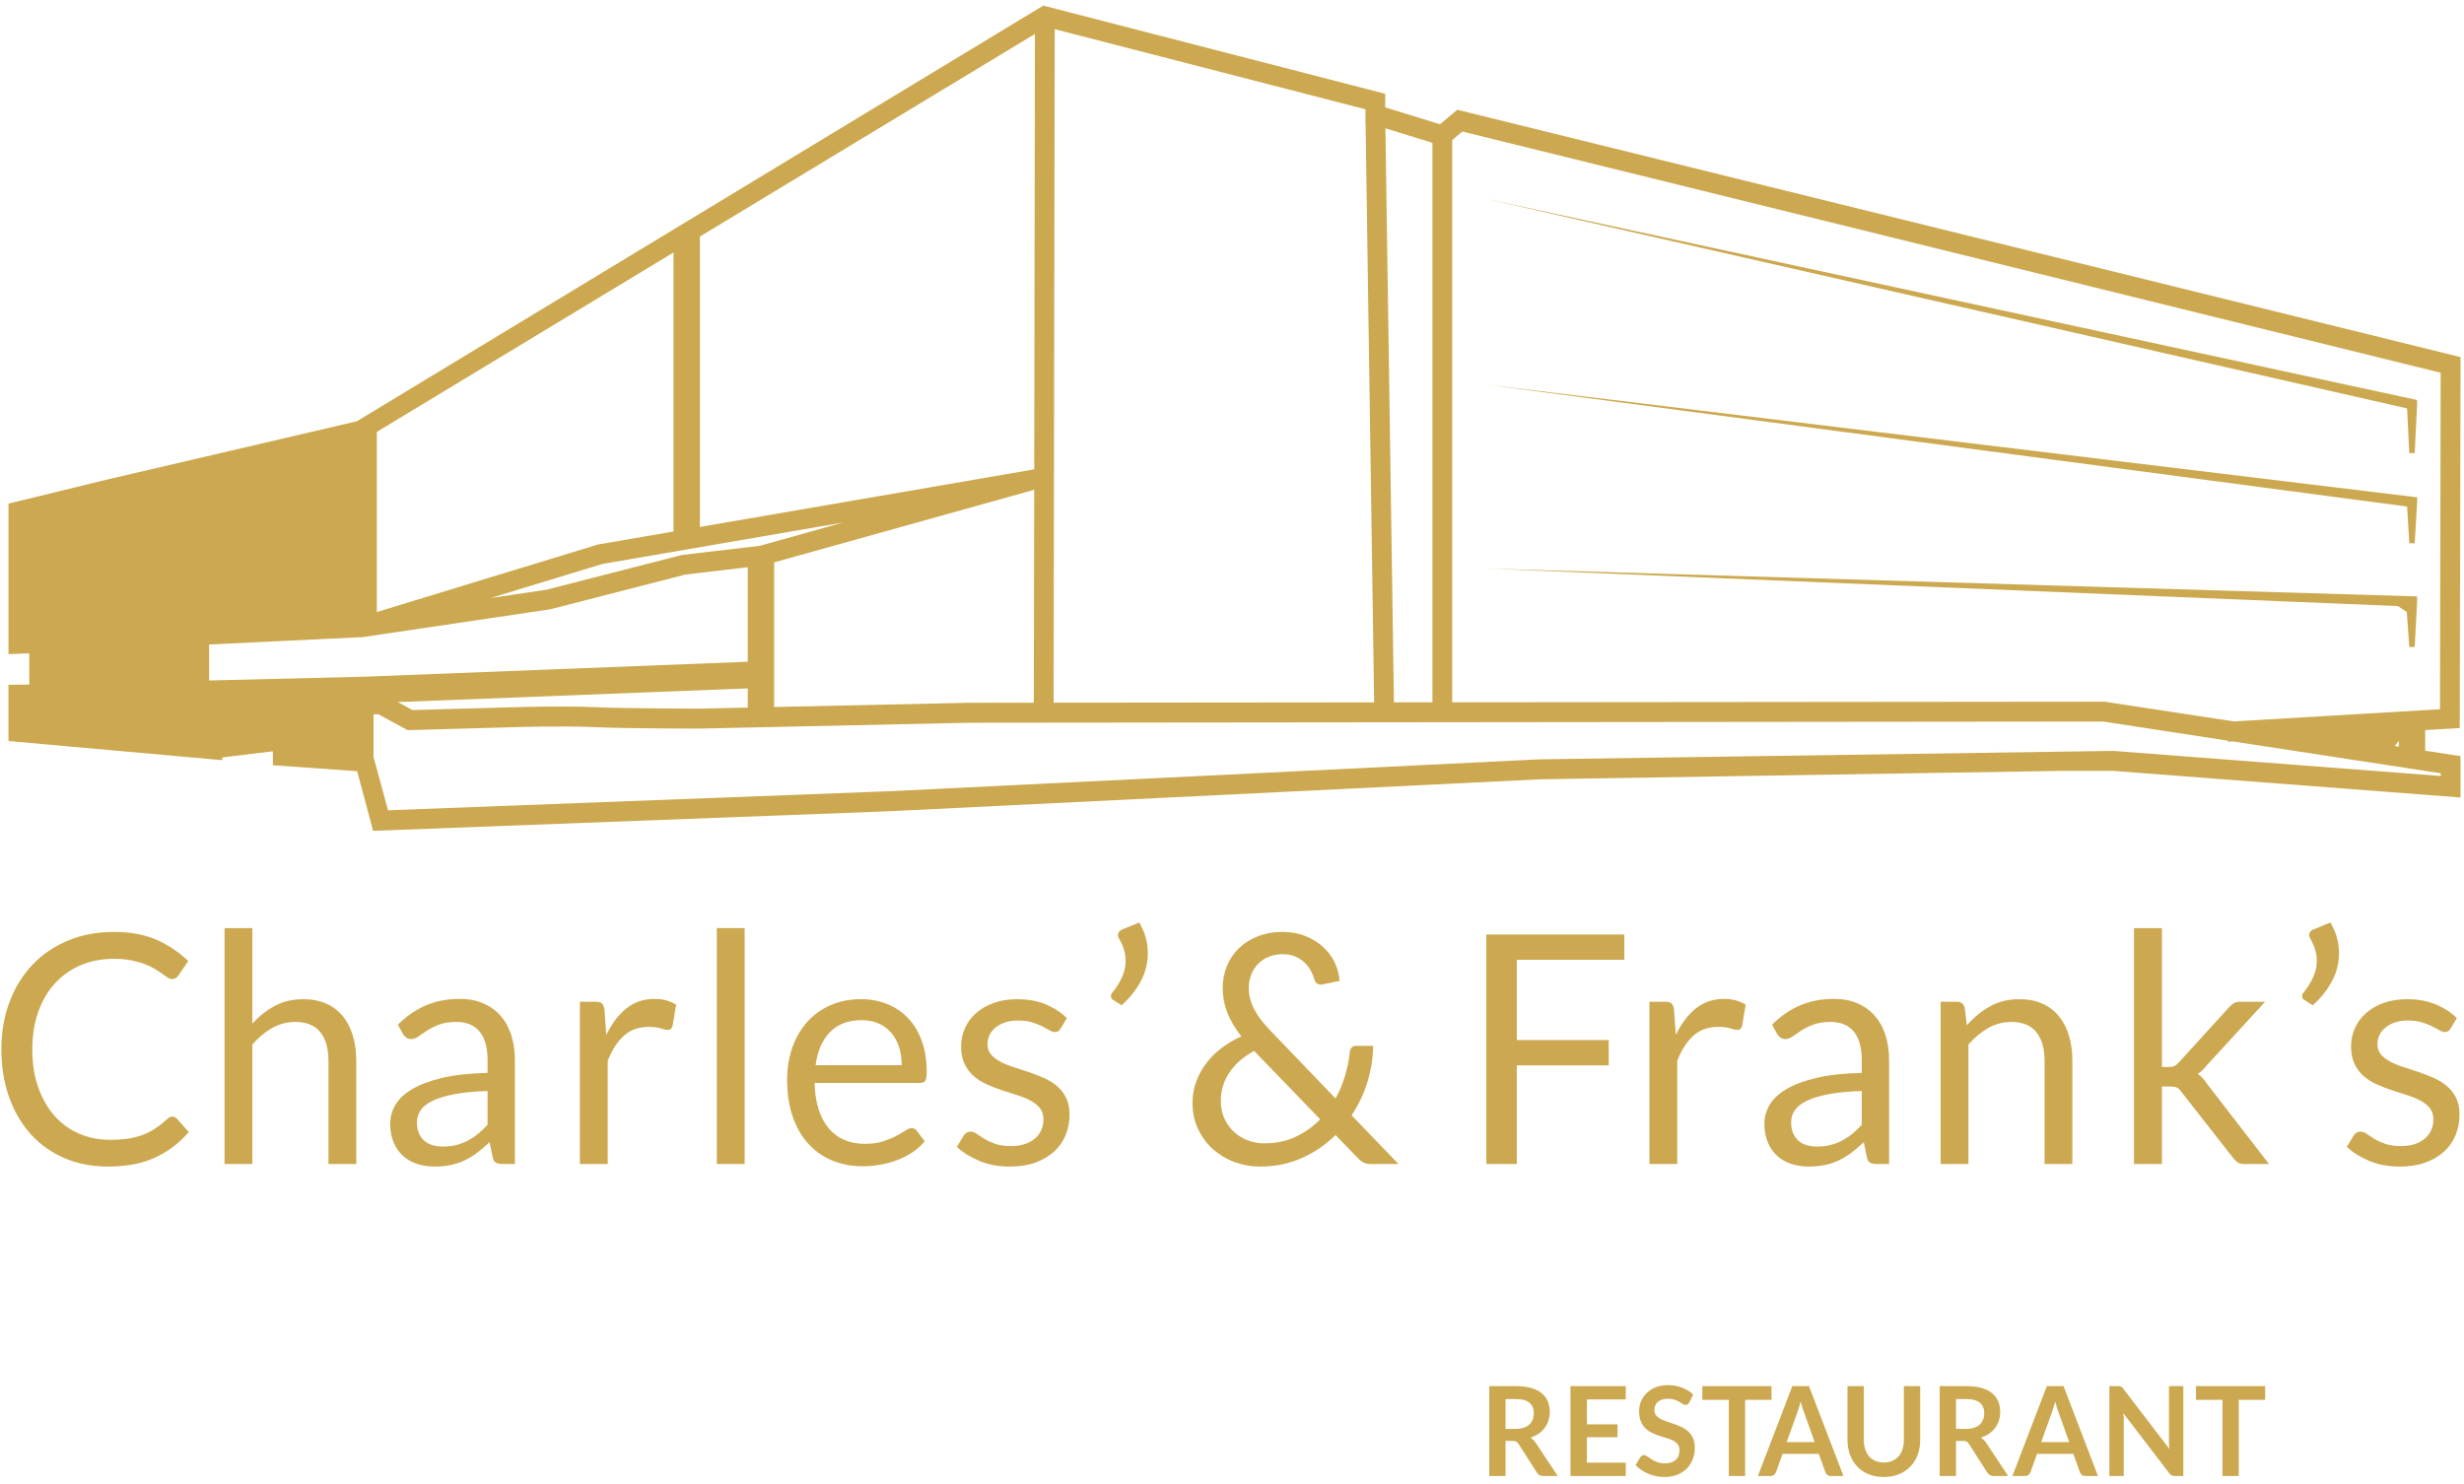 <?xml version="1.0" encoding="UTF-8"?>
<svg width="166px" height="100px" viewBox="0 0 166 100" version="1.1" xmlns="http://www.w3.org/2000/svg" xmlns:xlink="http://www.w3.org/1999/xlink">
    <!-- Generator: Sketch 48.2 (47327) - http://www.bohemiancoding.com/sketch -->
    <title>Artboard Copy</title>
    <desc>Created with Sketch.</desc>
    <defs></defs>
    <g id="Desktop---Widescreen---w_1600px" stroke="none" stroke-width="1" fill="none" fill-rule="evenodd">
        <g id="Artboard-Copy" fill="#CCA950">
            <g id="Group-22">
                <path d="M101.43,97.093 L101.43,99.459 L100.331,99.459 L100.331,93.404 L102.132,93.404 C102.535,93.404 102.881,93.447 103.168,93.532 C103.455,93.617 103.691,93.736 103.874,93.89 C104.058,94.043 104.193,94.227 104.279,94.44 C104.365,94.654 104.407,94.889 104.407,95.146 C104.407,95.35 104.378,95.542 104.32,95.724 C104.261,95.905 104.177,96.07 104.066,96.218 C103.956,96.366 103.82,96.496 103.658,96.607 C103.496,96.719 103.311,96.808 103.105,96.875 C103.243,96.956 103.363,97.072 103.464,97.223 L104.943,99.459 L103.954,99.459 C103.859,99.459 103.778,99.439 103.711,99.4 C103.644,99.361 103.588,99.305 103.542,99.233 L102.3,97.294 C102.254,97.222 102.203,97.17 102.147,97.139 C102.091,97.108 102.009,97.093 101.9,97.093 L101.43,97.093 Z M101.43,96.285 L102.116,96.285 C102.323,96.285 102.503,96.258 102.657,96.205 C102.811,96.152 102.938,96.079 103.037,95.986 C103.137,95.892 103.211,95.781 103.26,95.653 C103.309,95.524 103.333,95.383 103.333,95.23 C103.333,94.923 103.235,94.687 103.037,94.522 C102.84,94.357 102.538,94.275 102.132,94.275 L101.43,94.275 L101.43,96.285 Z M109.528,93.404 L109.528,94.3 L106.91,94.3 L106.91,95.979 L108.973,95.979 L108.973,96.846 L106.91,96.846 L106.91,98.559 L109.528,98.559 L109.528,99.459 L105.803,99.459 L105.803,93.404 L109.528,93.404 Z M113.804,94.505 C113.774,94.567 113.739,94.61 113.7,94.635 C113.66,94.66 113.613,94.673 113.559,94.673 C113.504,94.673 113.443,94.651 113.375,94.608 C113.307,94.565 113.227,94.517 113.134,94.464 C113.041,94.41 112.933,94.362 112.809,94.319 C112.685,94.276 112.539,94.254 112.37,94.254 C112.218,94.254 112.085,94.273 111.972,94.311 C111.859,94.348 111.764,94.401 111.686,94.468 C111.609,94.535 111.551,94.615 111.513,94.708 C111.474,94.802 111.455,94.905 111.455,95.016 C111.455,95.159 111.494,95.277 111.572,95.372 C111.649,95.467 111.752,95.548 111.88,95.615 C112.008,95.682 112.154,95.742 112.317,95.795 C112.481,95.848 112.647,95.905 112.818,95.965 C112.988,96.025 113.154,96.094 113.318,96.174 C113.481,96.254 113.627,96.354 113.755,96.475 C113.883,96.597 113.986,96.746 114.063,96.921 C114.141,97.097 114.18,97.311 114.18,97.562 C114.18,97.836 114.134,98.092 114.043,98.33 C113.952,98.569 113.818,98.777 113.643,98.954 C113.467,99.132 113.253,99.271 112.999,99.373 C112.746,99.475 112.456,99.526 112.129,99.526 C111.941,99.526 111.756,99.507 111.574,99.469 C111.391,99.432 111.216,99.378 111.049,99.308 C110.881,99.238 110.725,99.155 110.579,99.057 C110.434,98.959 110.304,98.85 110.189,98.73 L110.508,98.19 C110.538,98.151 110.574,98.118 110.616,98.092 C110.658,98.065 110.705,98.052 110.757,98.052 C110.825,98.052 110.898,98.081 110.977,98.138 C111.056,98.195 111.15,98.259 111.257,98.328 C111.365,98.398 111.491,98.462 111.637,98.519 C111.783,98.576 111.958,98.605 112.162,98.605 C112.475,98.605 112.717,98.529 112.889,98.377 C113.061,98.224 113.146,98.006 113.146,97.721 C113.146,97.562 113.108,97.432 113.03,97.332 C112.952,97.231 112.85,97.147 112.722,97.078 C112.594,97.01 112.448,96.952 112.284,96.905 C112.121,96.857 111.955,96.806 111.786,96.75 C111.617,96.694 111.451,96.627 111.288,96.549 C111.124,96.471 110.979,96.369 110.851,96.243 C110.723,96.117 110.62,95.96 110.542,95.772 C110.465,95.584 110.426,95.351 110.426,95.075 C110.426,94.854 110.469,94.639 110.555,94.43 C110.64,94.221 110.766,94.035 110.93,93.873 C111.095,93.711 111.297,93.581 111.537,93.484 C111.777,93.386 112.05,93.337 112.358,93.337 C112.707,93.337 113.028,93.393 113.322,93.505 C113.616,93.616 113.867,93.773 114.074,93.974 L113.804,94.505 Z M119.346,93.404 L119.346,94.33 L117.57,94.33 L117.57,99.459 L116.471,99.459 L116.471,94.33 L114.686,94.33 L114.686,93.404 L119.346,93.404 Z M124.193,99.459 L123.343,99.459 C123.248,99.459 123.17,99.434 123.108,99.386 C123.047,99.337 123.003,99.276 122.976,99.203 L122.535,97.968 L120.088,97.968 L119.647,99.203 C119.625,99.268 119.582,99.326 119.518,99.379 C119.454,99.432 119.376,99.459 119.283,99.459 L118.43,99.459 L120.75,93.404 L121.873,93.404 L124.193,99.459 Z M120.37,97.173 L122.253,97.173 L121.534,95.159 C121.501,95.069 121.465,94.964 121.426,94.842 C121.386,94.721 121.347,94.589 121.309,94.447 C121.271,94.589 121.234,94.722 121.197,94.845 C121.16,94.967 121.124,95.075 121.089,95.167 L120.37,97.173 Z M126.912,98.55 C127.125,98.55 127.314,98.514 127.482,98.441 C127.649,98.369 127.791,98.267 127.907,98.136 C128.022,98.005 128.111,97.845 128.172,97.658 C128.234,97.471 128.264,97.262 128.264,97.03 L128.264,93.404 L129.363,93.404 L129.363,97.03 C129.363,97.39 129.306,97.723 129.193,98.029 C129.08,98.335 128.918,98.598 128.705,98.82 C128.493,99.042 128.236,99.215 127.933,99.34 C127.631,99.464 127.291,99.526 126.912,99.526 C126.534,99.526 126.193,99.464 125.891,99.34 C125.589,99.215 125.332,99.042 125.121,98.82 C124.91,98.598 124.748,98.335 124.635,98.029 C124.522,97.723 124.466,97.39 124.466,97.03 L124.466,93.404 L125.564,93.404 L125.564,97.026 C125.564,97.258 125.595,97.467 125.656,97.654 C125.717,97.841 125.805,98.001 125.92,98.134 C126.034,98.266 126.175,98.369 126.342,98.441 C126.51,98.514 126.7,98.55 126.912,98.55 Z M131.776,97.093 L131.776,99.459 L130.677,99.459 L130.677,93.404 L132.478,93.404 C132.881,93.404 133.226,93.447 133.514,93.532 C133.801,93.617 134.037,93.736 134.22,93.89 C134.404,94.043 134.539,94.227 134.625,94.44 C134.711,94.654 134.753,94.889 134.753,95.146 C134.753,95.35 134.724,95.542 134.666,95.724 C134.607,95.905 134.523,96.07 134.412,96.218 C134.302,96.366 134.166,96.496 134.004,96.607 C133.842,96.719 133.657,96.808 133.45,96.875 C133.589,96.956 133.709,97.072 133.81,97.223 L135.288,99.459 L134.3,99.459 C134.205,99.459 134.124,99.439 134.057,99.4 C133.99,99.361 133.934,99.305 133.888,99.233 L132.646,97.294 C132.6,97.222 132.548,97.17 132.493,97.139 C132.437,97.108 132.354,97.093 132.246,97.093 L131.776,97.093 Z M131.776,96.285 L132.462,96.285 C132.669,96.285 132.849,96.258 133.003,96.205 C133.157,96.152 133.284,96.079 133.383,95.986 C133.482,95.892 133.557,95.781 133.606,95.653 C133.655,95.524 133.679,95.383 133.679,95.23 C133.679,94.923 133.58,94.687 133.383,94.522 C133.186,94.357 132.884,94.275 132.478,94.275 L131.776,94.275 L131.776,96.285 Z M141.341,99.459 L140.491,99.459 C140.396,99.459 140.318,99.434 140.256,99.386 C140.195,99.337 140.151,99.276 140.124,99.203 L139.682,97.968 L137.236,97.968 L136.795,99.203 C136.773,99.268 136.73,99.326 136.666,99.379 C136.602,99.432 136.524,99.459 136.431,99.459 L135.577,99.459 L137.897,93.404 L139.021,93.404 L141.341,99.459 Z M137.518,97.173 L139.401,97.173 L138.682,95.159 C138.649,95.069 138.613,94.964 138.573,94.842 C138.534,94.721 138.495,94.589 138.457,94.447 C138.419,94.589 138.381,94.722 138.345,94.845 C138.308,94.967 138.272,95.075 138.236,95.167 L137.518,97.173 Z M142.684,93.404 C142.733,93.404 142.773,93.406 142.806,93.41 C142.839,93.415 142.868,93.423 142.894,93.436 C142.92,93.448 142.945,93.466 142.969,93.49 C142.994,93.514 143.021,93.545 143.051,93.584 L146.151,97.633 C146.14,97.536 146.133,97.44 146.129,97.346 C146.125,97.253 146.123,97.166 146.123,97.085 L146.123,93.404 L147.091,93.404 L147.091,99.459 L146.523,99.459 C146.436,99.459 146.364,99.445 146.306,99.417 C146.249,99.389 146.193,99.339 146.139,99.266 L143.051,95.234 C143.059,95.323 143.065,95.412 143.07,95.5 C143.074,95.588 143.076,95.668 143.076,95.741 L143.076,99.459 L142.108,99.459 L142.108,93.404 L142.684,93.404 Z M152.604,93.404 L152.604,94.33 L150.827,94.33 L150.827,99.459 L149.728,99.459 L149.728,94.33 L147.943,94.33 L147.943,93.404 L152.604,93.404 Z" id="RESTAURANT"></path>
                <path d="M11.61,75.242 C11.723,75.242 11.824,75.289 11.916,75.382 L12.716,76.278 C12.098,77.012 11.349,77.584 10.468,77.994 C9.587,78.404 8.525,78.609 7.283,78.609 C6.195,78.609 5.209,78.417 4.324,78.032 C3.44,77.647 2.685,77.107 2.061,76.413 C1.436,75.719 0.952,74.886 0.608,73.914 C0.264,72.943 0.092,71.874 0.092,70.709 C0.092,69.543 0.276,68.474 0.645,67.503 C1.013,66.532 1.531,65.697 2.198,64.999 C2.864,64.301 3.663,63.759 4.593,63.374 C5.523,62.989 6.549,62.797 7.673,62.797 C8.782,62.797 9.738,62.973 10.542,63.326 C11.345,63.678 12.059,64.157 12.684,64.761 L12.021,65.722 C11.972,65.794 11.916,65.853 11.852,65.9 C11.789,65.947 11.698,65.97 11.579,65.97 C11.487,65.97 11.391,65.936 11.289,65.868 C11.187,65.799 11.066,65.715 10.926,65.614 C10.785,65.513 10.621,65.405 10.431,65.29 C10.242,65.175 10.017,65.067 9.757,64.966 C9.497,64.866 9.196,64.781 8.852,64.713 C8.508,64.644 8.111,64.61 7.662,64.61 C6.855,64.61 6.116,64.752 5.446,65.037 C4.775,65.321 4.198,65.726 3.714,66.251 C3.229,66.776 2.852,67.417 2.582,68.172 C2.312,68.928 2.177,69.773 2.177,70.709 C2.177,71.673 2.312,72.533 2.582,73.288 C2.852,74.044 3.221,74.682 3.687,75.204 C4.154,75.726 4.707,76.123 5.346,76.397 C5.984,76.67 6.672,76.807 7.409,76.807 C7.859,76.807 8.262,76.78 8.62,76.726 C8.978,76.672 9.31,76.587 9.615,76.472 C9.92,76.357 10.205,76.211 10.468,76.035 C10.731,75.859 10.996,75.648 11.263,75.404 C11.382,75.296 11.498,75.242 11.61,75.242 Z M15.127,78.437 L15.127,62.538 L17.001,62.538 L17.001,68.971 C17.457,68.474 17.963,68.077 18.517,67.778 C19.072,67.48 19.711,67.33 20.434,67.33 C21.016,67.33 21.53,67.429 21.976,67.627 C22.422,67.825 22.794,68.106 23.092,68.469 C23.39,68.832 23.617,69.269 23.771,69.78 C23.926,70.291 24.003,70.856 24.003,71.475 L24.003,78.437 L22.129,78.437 L22.129,71.475 C22.129,70.647 21.944,70.005 21.576,69.548 C21.207,69.091 20.644,68.863 19.886,68.863 C19.332,68.863 18.814,69 18.333,69.273 C17.852,69.546 17.408,69.917 17.001,70.385 L17.001,78.437 L15.127,78.437 Z M34.69,78.437 L33.858,78.437 C33.675,78.437 33.528,78.408 33.416,78.35 C33.303,78.293 33.23,78.17 33.195,77.983 L32.984,76.969 C32.703,77.228 32.43,77.46 32.163,77.665 C31.896,77.87 31.615,78.043 31.321,78.183 C31.026,78.323 30.712,78.43 30.378,78.501 C30.045,78.573 29.675,78.609 29.267,78.609 C28.853,78.609 28.465,78.55 28.104,78.431 C27.743,78.313 27.428,78.134 27.162,77.897 C26.895,77.66 26.683,77.359 26.525,76.996 C26.367,76.632 26.288,76.202 26.288,75.706 C26.288,75.274 26.404,74.859 26.635,74.459 C26.867,74.06 27.241,73.706 27.757,73.396 C28.272,73.087 28.948,72.833 29.783,72.635 C30.619,72.437 31.64,72.324 32.847,72.295 L32.847,71.443 C32.847,70.593 32.67,69.951 32.315,69.516 C31.961,69.081 31.436,68.863 30.741,68.863 C30.285,68.863 29.901,68.922 29.589,69.041 C29.276,69.16 29.006,69.293 28.778,69.44 C28.55,69.588 28.353,69.721 28.188,69.84 C28.023,69.958 27.86,70.018 27.699,70.018 C27.572,70.018 27.462,69.984 27.367,69.915 C27.272,69.847 27.197,69.762 27.141,69.662 L26.804,69.046 C27.393,68.464 28.029,68.028 28.709,67.74 C29.39,67.453 30.145,67.309 30.973,67.309 C31.57,67.309 32.1,67.409 32.563,67.611 C33.026,67.812 33.416,68.093 33.732,68.453 C34.047,68.813 34.286,69.248 34.448,69.759 C34.609,70.27 34.69,70.831 34.69,71.443 L34.69,78.437 Z M29.825,77.26 C30.155,77.26 30.457,77.226 30.731,77.158 C31.005,77.089 31.263,76.992 31.505,76.866 C31.747,76.74 31.979,76.587 32.2,76.408 C32.421,76.228 32.637,76.023 32.847,75.792 L32.847,73.515 C31.984,73.544 31.25,73.614 30.647,73.725 C30.043,73.837 29.552,73.983 29.173,74.163 C28.794,74.342 28.518,74.555 28.346,74.799 C28.174,75.044 28.088,75.317 28.088,75.62 C28.088,75.907 28.134,76.156 28.225,76.364 C28.316,76.573 28.439,76.744 28.594,76.877 C28.748,77.01 28.931,77.107 29.141,77.168 C29.352,77.23 29.58,77.26 29.825,77.26 Z" id="Cha"></path>
                <path d="M39.069,78.437 L39.069,67.503 L40.143,67.503 C40.346,67.503 40.487,67.543 40.564,67.622 C40.641,67.701 40.694,67.838 40.722,68.032 L40.848,69.737 C41.213,68.974 41.664,68.379 42.201,67.951 C42.738,67.523 43.368,67.309 44.091,67.309 C44.386,67.309 44.653,67.343 44.891,67.411 C45.13,67.48 45.351,67.575 45.554,67.697 L45.312,69.133 C45.263,69.313 45.154,69.403 44.986,69.403 C44.888,69.403 44.737,69.368 44.533,69.3 C44.33,69.232 44.045,69.198 43.68,69.198 C43.028,69.198 42.482,69.392 42.043,69.78 C41.604,70.169 41.238,70.734 40.943,71.475 L40.943,78.437 L39.069,78.437 Z" id="r"></path>
                <polygon id="l" points="50.166 62.538 50.166 78.437 48.292 78.437 48.292 62.538"></polygon>
                <path d="M58.01,67.33 C58.649,67.33 59.238,67.44 59.779,67.659 C60.319,67.879 60.786,68.196 61.179,68.609 C61.572,69.023 61.879,69.534 62.1,70.142 C62.321,70.75 62.432,71.443 62.432,72.22 C62.432,72.522 62.4,72.723 62.337,72.824 C62.274,72.925 62.155,72.975 61.979,72.975 L54.883,72.975 C54.897,73.666 54.988,74.267 55.157,74.778 C55.325,75.289 55.557,75.715 55.851,76.057 C56.146,76.399 56.497,76.654 56.904,76.823 C57.311,76.992 57.768,77.077 58.273,77.077 C58.743,77.077 59.149,77.021 59.489,76.909 C59.83,76.798 60.123,76.677 60.368,76.548 C60.614,76.418 60.819,76.298 60.984,76.186 C61.149,76.075 61.291,76.019 61.411,76.019 C61.565,76.019 61.684,76.08 61.769,76.202 L62.295,76.904 C62.063,77.192 61.786,77.442 61.463,77.654 C61.14,77.866 60.795,78.041 60.426,78.178 C60.058,78.314 59.677,78.417 59.284,78.485 C58.891,78.554 58.501,78.588 58.115,78.588 C57.378,78.588 56.699,78.46 56.078,78.205 C55.457,77.949 54.92,77.575 54.467,77.082 C54.014,76.589 53.662,75.979 53.409,75.253 C53.156,74.526 53.03,73.691 53.03,72.749 C53.03,71.986 53.144,71.273 53.372,70.611 C53.6,69.949 53.928,69.376 54.356,68.89 C54.785,68.404 55.308,68.023 55.925,67.746 C56.543,67.469 57.238,67.33 58.01,67.33 Z M58.052,68.744 C57.147,68.744 56.434,69.012 55.915,69.548 C55.395,70.084 55.072,70.827 54.946,71.777 L60.747,71.777 C60.747,71.331 60.688,70.923 60.568,70.552 C60.449,70.182 60.274,69.861 60.042,69.591 C59.81,69.322 59.528,69.113 59.194,68.965 C58.861,68.818 58.48,68.744 58.052,68.744 Z" id="e"></path>
                <path d="M71.455,69.305 C71.371,69.464 71.241,69.543 71.065,69.543 C70.96,69.543 70.841,69.503 70.707,69.424 C70.574,69.345 70.411,69.257 70.218,69.16 C70.025,69.063 69.795,68.973 69.528,68.89 C69.261,68.807 68.946,68.766 68.581,68.766 C68.265,68.766 67.98,68.807 67.728,68.89 C67.475,68.973 67.259,69.086 67.08,69.23 C66.901,69.374 66.764,69.541 66.67,69.732 C66.575,69.922 66.528,70.129 66.528,70.352 C66.528,70.633 66.606,70.867 66.764,71.054 C66.922,71.241 67.131,71.403 67.391,71.54 C67.651,71.676 67.945,71.797 68.275,71.901 C68.605,72.006 68.944,72.117 69.291,72.236 C69.639,72.355 69.977,72.486 70.307,72.63 C70.637,72.774 70.932,72.954 71.192,73.17 C71.451,73.385 71.66,73.65 71.818,73.963 C71.976,74.276 72.055,74.652 72.055,75.091 C72.055,75.594 71.967,76.06 71.792,76.488 C71.616,76.917 71.357,77.287 71.013,77.6 C70.669,77.913 70.248,78.16 69.749,78.34 C69.251,78.519 68.675,78.609 68.023,78.609 C67.279,78.609 66.605,78.485 66.001,78.237 C65.397,77.989 64.885,77.67 64.464,77.282 L64.906,76.548 C64.962,76.454 65.029,76.382 65.106,76.332 C65.183,76.282 65.285,76.256 65.411,76.256 C65.538,76.256 65.671,76.307 65.812,76.408 C65.952,76.508 66.122,76.62 66.322,76.742 C66.522,76.864 66.764,76.976 67.049,77.077 C67.333,77.177 67.689,77.228 68.117,77.228 C68.482,77.228 68.802,77.179 69.075,77.082 C69.349,76.985 69.577,76.854 69.76,76.688 C69.942,76.523 70.077,76.332 70.165,76.116 C70.253,75.9 70.297,75.67 70.297,75.425 C70.297,75.123 70.218,74.873 70.06,74.675 C69.902,74.477 69.693,74.308 69.433,74.168 C69.174,74.028 68.877,73.905 68.544,73.801 C68.21,73.697 67.87,73.587 67.522,73.472 C67.175,73.357 66.835,73.225 66.501,73.078 C66.168,72.93 65.871,72.745 65.612,72.522 C65.352,72.299 65.143,72.024 64.985,71.696 C64.827,71.369 64.748,70.971 64.748,70.504 C64.748,70.086 64.832,69.685 65.001,69.3 C65.169,68.915 65.415,68.577 65.738,68.285 C66.061,67.994 66.457,67.762 66.928,67.589 C67.398,67.417 67.935,67.33 68.538,67.33 C69.24,67.33 69.87,67.444 70.428,67.67 C70.986,67.897 71.469,68.208 71.876,68.604 L71.455,69.305 Z" id="s"></path>
                <path d="M76.751,62.16 C76.954,62.506 77.102,62.851 77.193,63.196 C77.284,63.542 77.33,63.887 77.33,64.233 C77.33,64.887 77.174,65.512 76.861,66.105 C76.549,66.699 76.116,67.244 75.561,67.74 L74.982,67.373 C74.926,67.337 74.889,67.298 74.871,67.255 C74.854,67.212 74.845,67.168 74.845,67.125 C74.845,67.024 74.88,66.938 74.95,66.866 C75.063,66.729 75.172,66.58 75.277,66.418 C75.382,66.256 75.477,66.087 75.561,65.911 C75.645,65.735 75.712,65.549 75.761,65.355 C75.81,65.161 75.835,64.956 75.835,64.74 C75.835,64.51 75.801,64.272 75.735,64.027 C75.668,63.783 75.554,63.524 75.393,63.25 C75.343,63.171 75.319,63.092 75.319,63.013 C75.319,62.84 75.414,62.714 75.603,62.635 L76.751,62.16 Z" id="’"></path>
                <path d="M86.427,62.797 C86.981,62.797 87.487,62.889 87.943,63.072 C88.399,63.256 88.794,63.499 89.127,63.801 C89.461,64.103 89.724,64.454 89.917,64.853 C90.11,65.252 90.22,65.668 90.249,66.1 L89.08,66.337 C89.045,66.344 89.013,66.348 88.985,66.348 C88.894,66.348 88.808,66.323 88.727,66.272 C88.646,66.222 88.589,66.132 88.553,66.003 C88.504,65.816 88.425,65.621 88.317,65.42 C88.208,65.218 88.067,65.035 87.895,64.869 C87.723,64.704 87.516,64.567 87.274,64.459 C87.032,64.351 86.75,64.297 86.427,64.297 C86.076,64.297 85.76,64.355 85.479,64.47 C85.198,64.585 84.958,64.745 84.758,64.95 C84.558,65.155 84.403,65.396 84.295,65.673 C84.186,65.95 84.131,66.251 84.131,66.575 C84.131,66.827 84.161,67.068 84.221,67.298 C84.281,67.528 84.37,67.76 84.489,67.994 C84.609,68.228 84.763,68.469 84.953,68.717 C85.142,68.965 85.37,69.226 85.637,69.5 L89.975,74.022 C90.242,73.54 90.454,73.035 90.612,72.506 C90.77,71.977 90.877,71.446 90.933,70.914 C90.947,70.777 90.989,70.669 91.059,70.59 C91.129,70.511 91.228,70.471 91.354,70.471 L92.512,70.471 C92.498,71.299 92.368,72.112 92.123,72.91 C91.877,73.709 91.523,74.458 91.059,75.156 L94.218,78.437 L92.407,78.437 C92.203,78.437 92.038,78.412 91.912,78.361 C91.786,78.311 91.645,78.206 91.491,78.048 L89.975,76.483 C89.315,77.138 88.555,77.656 87.695,78.037 C86.836,78.419 85.89,78.609 84.858,78.609 C84.296,78.609 83.745,78.512 83.205,78.318 C82.664,78.124 82.182,77.841 81.757,77.471 C81.333,77.1 80.99,76.649 80.731,76.116 C80.471,75.584 80.341,74.983 80.341,74.314 C80.341,73.81 80.424,73.333 80.589,72.883 C80.753,72.434 80.982,72.018 81.273,71.637 C81.564,71.255 81.91,70.914 82.31,70.611 C82.71,70.309 83.149,70.05 83.626,69.834 C83.198,69.28 82.882,68.741 82.678,68.215 C82.475,67.69 82.373,67.147 82.373,66.585 C82.373,66.06 82.466,65.567 82.652,65.107 C82.838,64.646 83.107,64.245 83.458,63.903 C83.809,63.562 84.235,63.292 84.737,63.094 C85.239,62.896 85.802,62.797 86.427,62.797 Z M82.247,74.163 C82.247,74.63 82.331,75.042 82.499,75.398 C82.668,75.755 82.889,76.055 83.163,76.3 C83.437,76.544 83.749,76.73 84.1,76.855 C84.451,76.981 84.809,77.044 85.174,77.044 C85.96,77.044 86.665,76.897 87.29,76.602 C87.915,76.307 88.466,75.915 88.943,75.425 L84.489,70.817 C83.745,71.227 83.186,71.718 82.81,72.29 C82.435,72.862 82.247,73.486 82.247,74.163 Z" id="&amp;"></path>
                <path d="M109.432,62.97 L109.432,64.675 L102.188,64.675 L102.188,70.083 L108.379,70.083 L108.379,71.788 L102.188,71.788 L102.188,78.437 L100.135,78.437 L100.135,62.97 L109.432,62.97 Z M111.123,78.437 L111.123,67.503 L112.196,67.503 C112.4,67.503 112.54,67.543 112.618,67.622 C112.695,67.701 112.747,67.838 112.776,68.032 L112.902,69.737 C113.267,68.974 113.718,68.379 114.255,67.951 C114.792,67.523 115.422,67.309 116.145,67.309 C116.44,67.309 116.706,67.343 116.945,67.411 C117.184,67.48 117.405,67.575 117.608,67.697 L117.366,69.133 C117.317,69.313 117.208,69.403 117.04,69.403 C116.941,69.403 116.79,69.368 116.587,69.3 C116.383,69.232 116.099,69.198 115.734,69.198 C115.081,69.198 114.536,69.392 114.097,69.78 C113.658,70.169 113.291,70.734 112.997,71.475 L112.997,78.437 L111.123,78.437 Z M127.269,78.437 L126.437,78.437 C126.255,78.437 126.108,78.408 125.995,78.35 C125.883,78.293 125.809,78.17 125.774,77.983 L125.564,76.969 C125.283,77.228 125.009,77.46 124.742,77.665 C124.476,77.87 124.195,78.043 123.9,78.183 C123.605,78.323 123.291,78.43 122.958,78.501 C122.624,78.573 122.254,78.609 121.847,78.609 C121.433,78.609 121.045,78.55 120.684,78.431 C120.322,78.313 120.008,78.134 119.741,77.897 C119.474,77.66 119.262,77.359 119.104,76.996 C118.946,76.632 118.867,76.202 118.867,75.706 C118.867,75.274 118.983,74.859 119.215,74.459 C119.446,74.06 119.82,73.706 120.336,73.396 C120.852,73.087 121.528,72.833 122.363,72.635 C123.198,72.437 124.219,72.324 125.427,72.295 L125.427,71.443 C125.427,70.593 125.249,69.951 124.895,69.516 C124.541,69.081 124.016,68.863 123.321,68.863 C122.865,68.863 122.48,68.922 122.168,69.041 C121.856,69.16 121.585,69.293 121.357,69.44 C121.129,69.588 120.933,69.721 120.768,69.84 C120.603,69.958 120.44,70.018 120.278,70.018 C120.152,70.018 120.041,69.984 119.947,69.915 C119.852,69.847 119.776,69.762 119.72,69.662 L119.383,69.046 C119.973,68.464 120.608,68.028 121.289,67.74 C121.97,67.453 122.724,67.309 123.553,67.309 C124.149,67.309 124.679,67.409 125.142,67.611 C125.606,67.812 125.995,68.093 126.311,68.453 C126.627,68.813 126.866,69.248 127.027,69.759 C127.188,70.27 127.269,70.831 127.269,71.443 L127.269,78.437 Z M122.405,77.26 C122.735,77.26 123.037,77.226 123.31,77.158 C123.584,77.089 123.842,76.992 124.084,76.866 C124.326,76.74 124.558,76.587 124.779,76.408 C125,76.228 125.216,76.023 125.427,75.792 L125.427,73.515 C124.563,73.544 123.83,73.614 123.226,73.725 C122.623,73.837 122.131,73.983 121.752,74.163 C121.373,74.342 121.098,74.555 120.926,74.799 C120.754,75.044 120.668,75.317 120.668,75.62 C120.668,75.907 120.713,76.156 120.805,76.364 C120.896,76.573 121.019,76.744 121.173,76.877 C121.328,77.01 121.51,77.107 121.721,77.168 C121.931,77.23 122.159,77.26 122.405,77.26 Z M130.739,78.437 L130.739,67.503 L131.855,67.503 C132.122,67.503 132.291,67.636 132.361,67.902 L132.508,69.09 C132.971,68.564 133.489,68.14 134.061,67.816 C134.633,67.492 135.295,67.33 136.046,67.33 C136.628,67.33 137.143,67.429 137.588,67.627 C138.034,67.825 138.406,68.106 138.704,68.469 C139.003,68.832 139.229,69.269 139.383,69.78 C139.538,70.291 139.615,70.856 139.615,71.475 L139.615,78.437 L137.741,78.437 L137.741,71.475 C137.741,70.647 137.557,70.005 137.188,69.548 C136.82,69.091 136.256,68.863 135.498,68.863 C134.944,68.863 134.426,69 133.945,69.273 C133.465,69.546 133.021,69.917 132.613,70.385 L132.613,78.437 L130.739,78.437 Z" id="Fran"></path>
                <path d="M145.65,62.538 L145.65,71.896 L146.135,71.896 C146.275,71.896 146.391,71.876 146.482,71.837 C146.573,71.797 146.675,71.716 146.787,71.594 L150.156,67.891 C150.262,67.776 150.367,67.683 150.472,67.611 C150.578,67.539 150.718,67.503 150.893,67.503 L152.599,67.503 L148.672,71.788 C148.574,71.91 148.477,72.018 148.382,72.112 C148.288,72.205 148.181,72.288 148.061,72.36 C148.188,72.446 148.302,72.545 148.403,72.657 C148.505,72.768 148.602,72.896 148.693,73.04 L152.862,78.437 L151.178,78.437 C151.023,78.437 150.892,78.406 150.783,78.345 C150.674,78.284 150.571,78.188 150.472,78.059 L146.966,73.58 C146.861,73.429 146.756,73.33 146.65,73.283 C146.545,73.236 146.387,73.213 146.177,73.213 L145.65,73.213 L145.65,78.437 L143.766,78.437 L143.766,62.538 L145.65,62.538 Z" id="k"></path>
                <path d="M157,62.16 C157.204,62.506 157.351,62.851 157.442,63.196 C157.534,63.542 157.579,63.887 157.579,64.233 C157.579,64.887 157.423,65.512 157.111,66.105 C156.798,66.699 156.365,67.244 155.81,67.74 L155.231,67.373 C155.175,67.337 155.138,67.298 155.121,67.255 C155.103,67.212 155.094,67.168 155.094,67.125 C155.094,67.024 155.129,66.938 155.2,66.866 C155.312,66.729 155.421,66.58 155.526,66.418 C155.631,66.256 155.726,66.087 155.81,65.911 C155.895,65.735 155.961,65.549 156.01,65.355 C156.06,65.161 156.084,64.956 156.084,64.74 C156.084,64.51 156.051,64.272 155.984,64.027 C155.917,63.783 155.803,63.524 155.642,63.25 C155.593,63.171 155.568,63.092 155.568,63.013 C155.568,62.84 155.663,62.714 155.852,62.635 L157,62.16 Z" id="’"></path>
                <path d="M165.097,69.305 C165.012,69.464 164.883,69.543 164.707,69.543 C164.602,69.543 164.482,69.503 164.349,69.424 C164.216,69.345 164.053,69.257 163.859,69.16 C163.666,69.063 163.437,68.973 163.17,68.89 C162.903,68.807 162.587,68.766 162.222,68.766 C161.906,68.766 161.622,68.807 161.369,68.89 C161.117,68.973 160.901,69.086 160.722,69.23 C160.543,69.374 160.406,69.541 160.311,69.732 C160.217,69.922 160.169,70.129 160.169,70.352 C160.169,70.633 160.248,70.867 160.406,71.054 C160.564,71.241 160.773,71.403 161.033,71.54 C161.292,71.676 161.587,71.797 161.917,71.901 C162.247,72.006 162.586,72.117 162.933,72.236 C163.28,72.355 163.619,72.486 163.949,72.63 C164.279,72.774 164.574,72.954 164.833,73.17 C165.093,73.385 165.302,73.65 165.46,73.963 C165.618,74.276 165.697,74.652 165.697,75.091 C165.697,75.594 165.609,76.06 165.434,76.488 C165.258,76.917 164.998,77.287 164.654,77.6 C164.31,77.913 163.889,78.16 163.391,78.34 C162.893,78.519 162.317,78.609 161.664,78.609 C160.92,78.609 160.246,78.485 159.643,78.237 C159.039,77.989 158.527,77.67 158.106,77.282 L158.548,76.548 C158.604,76.454 158.671,76.382 158.748,76.332 C158.825,76.282 158.927,76.256 159.053,76.256 C159.18,76.256 159.313,76.307 159.453,76.408 C159.594,76.508 159.764,76.62 159.964,76.742 C160.164,76.864 160.406,76.976 160.69,77.077 C160.975,77.177 161.331,77.228 161.759,77.228 C162.124,77.228 162.443,77.179 162.717,77.082 C162.991,76.985 163.219,76.854 163.401,76.688 C163.584,76.523 163.719,76.332 163.807,76.116 C163.895,75.9 163.938,75.67 163.938,75.425 C163.938,75.123 163.859,74.873 163.702,74.675 C163.544,74.477 163.335,74.308 163.075,74.168 C162.815,74.028 162.519,73.905 162.185,73.801 C161.852,73.697 161.512,73.587 161.164,73.472 C160.817,73.357 160.476,73.225 160.143,73.078 C159.809,72.93 159.513,72.745 159.253,72.522 C158.994,72.299 158.785,72.024 158.627,71.696 C158.469,71.369 158.39,70.971 158.39,70.504 C158.39,70.086 158.474,69.685 158.643,69.3 C158.811,68.915 159.057,68.577 159.38,68.285 C159.702,67.994 160.099,67.762 160.569,67.589 C161.04,67.417 161.577,67.33 162.18,67.33 C162.882,67.33 163.512,67.444 164.07,67.67 C164.628,67.897 165.111,68.208 165.518,68.604 L165.097,69.305 Z" id="s"></path>
                <path d="M164.431,52.289 L142.377,50.598 L103.696,51.168 L59.787,53.322 L26.142,54.601 L25.164,51.007 L25.164,48.133 L25.495,48.133 L27.466,49.202 L34.709,48.998 C34.74,48.996 37.948,48.899 40.051,48.998 C42.203,49.099 46.863,49.092 47.061,49.097 L65.292,48.701 L141.687,48.62 L150.085,49.908 L150.089,49.982 L150.435,49.961 L164.431,52.107 L164.431,52.289 Z M52.153,37.896 L69.673,33.004 L69.649,47.351 L65.277,47.356 L52.153,47.641 L52.153,37.896 Z M50.376,46.387 L50.376,47.68 L47.046,47.752 C46.969,47.741 42.232,47.752 40.114,47.654 C37.952,47.553 34.799,47.65 34.669,47.654 L27.786,47.846 L26.792,47.308 L50.376,46.387 Z M45.374,35.815 L40.282,36.692 L25.389,41.24 L25.389,29.101 L45.374,17.014 L45.374,35.815 Z M69.675,31.609 L69.494,31.659 L47.151,35.508 L47.151,15.94 L69.722,2.288 L69.675,31.609 Z M51.188,36.78 L45.932,37.398 L36.806,39.74 L33.04,40.298 L40.588,38.001 L56.795,35.211 L51.188,36.78 Z M24.624,45.596 L14.089,45.854 L14.089,43.428 L24.286,42.937 L24.288,42.953 L37.067,41.058 L46.173,38.717 L50.376,38.221 L50.376,44.591 L24.624,45.596 Z M91.991,8.231 L91.998,8.234 L92.576,47.329 L70.982,47.35 L71.056,1.966 L91.991,7.364 L91.991,8.231 Z M93.909,47.328 L93.336,8.646 L96.502,9.622 L96.502,47.325 L93.909,47.328 Z M98.517,8.863 L164.429,25.117 L164.382,47.792 L150.481,48.612 L141.788,47.282 L97.836,47.324 L97.836,9.438 L98.517,8.863 Z M161.337,50.273 L161.608,49.914 L161.608,50.315 L161.337,50.273 Z M163.385,49.197 L165.712,49.061 L165.766,24.063 L98.175,7.395 L97.018,8.374 L93.323,7.236 L93.323,6.32 L70.287,0.377 L24.037,28.388 L7.165,32.326 L0.573,33.936 L0.573,44.08 L1.971,44.025 L1.971,46.13 L0.572,46.141 L0.572,47.039 L0.572,48.983 L0.572,49.934 L14.977,51.224 L14.977,51.039 L18.385,50.625 L18.385,51.564 L24.063,51.966 L25.135,55.986 L59.843,54.668 L103.74,52.513 L138.92,51.944 L142.326,51.942 L165.764,53.739 L165.764,50.95 L163.385,50.587 L163.385,49.197 Z" id="Fill-3"></path>
                <polygon id="Fill-5" points="162.315 30.53 162.679 30.53 162.842 27.237 162.84 26.955 162.571 26.896 100.014 13.377 162.164 27.52"></polygon>
                <polygon id="Fill-7" points="162.315 36.607 162.679 36.607 162.845 33.823 162.843 33.511 162.54 33.474 100.014 25.902 162.167 34.134"></polygon>
                <polygon id="Fill-9" points="162.146 41.241 162.315 43.597 162.678 43.597 162.843 40.529 162.841 40.19 162.509 40.179 100.014 38.306 161.551 40.841"></polygon>
            </g>
        </g>
    </g>
</svg>